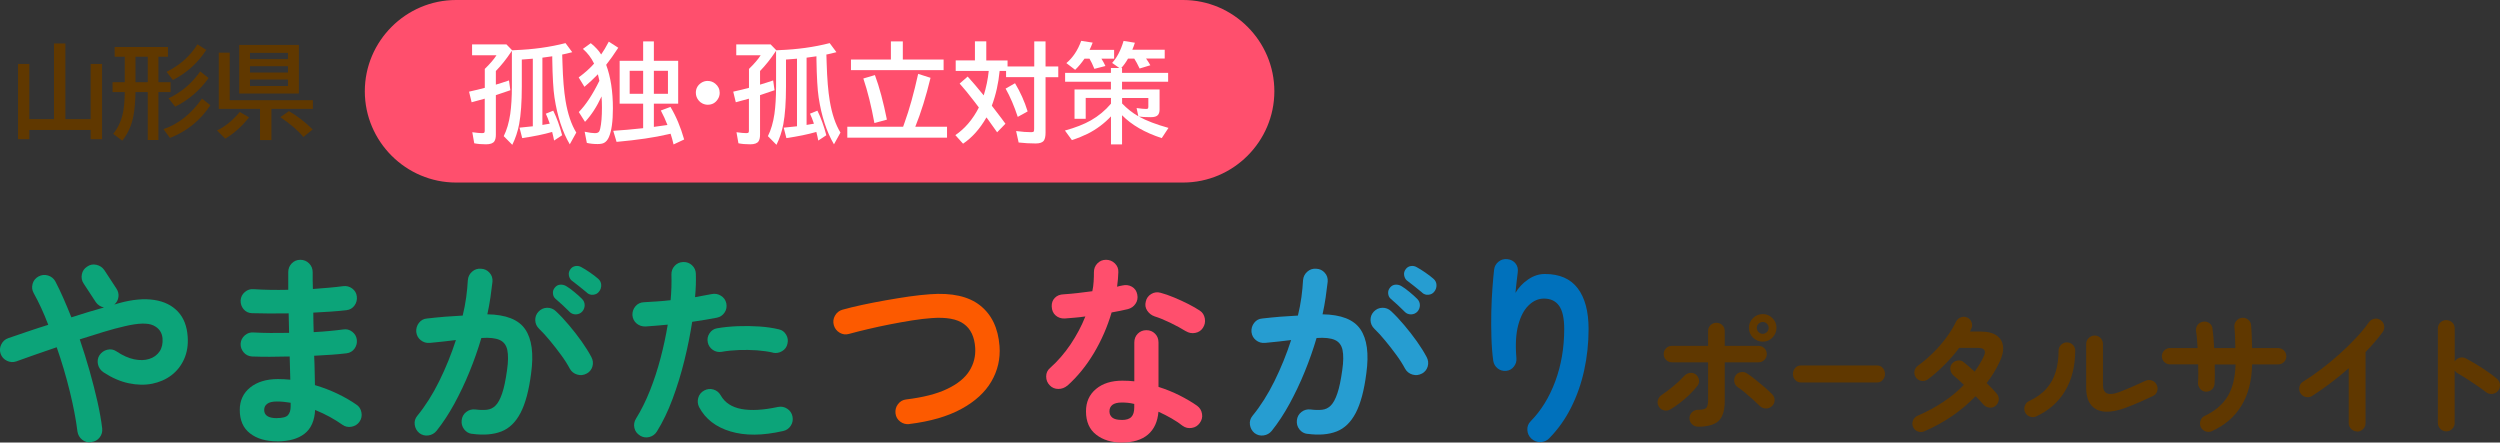 <?xml version="1.0" encoding="UTF-8"?><svg id="_レイヤー_1" xmlns="http://www.w3.org/2000/svg" width="438.24" height="77.58" viewBox="0 0 438.24 77.58"><rect x="0" y="0" width="438.24" height="77.58" fill="#333333" stroke="none"/><defs><style>.cls-1{fill:#269dd1;}.cls-2{fill:#603800;}.cls-3{fill:#0071bc;}.cls-4{fill:#ff4f6d;}.cls-5{fill:#fff;}.cls-6{fill:#0ca479;}.cls-7{fill:#fc5a00;}</style></defs><path class="cls-4" d="M223.39,16c0,8.8-7.2,16-16,16h-127.44c-8.8,0-16-7.2-16-16h0c0-8.8,7.2-16,16-16h127.44c8.8,0,16,7.2,16,16h0Z"/><path class="cls-5" d="M98.55,9.53l.05,1.56c.08,2.72.26,4.91.54,6.58.38,2.28,1,4.14,1.88,5.57l-1.14,2.06c-1.29-2.18-2.18-4.91-2.68-8.19-.21-1.35-.34-3.59-.39-6.71v-.53c-.6.09-1.17.17-1.73.24v11.79c.49-.08.87-.14,1.13-.19l.16-.03c-.24-.69-.46-1.27-.69-1.75l1.3-.53c.63,1.28,1.15,2.72,1.56,4.31l-1.41.93c-.1-.51-.21-1.02-.34-1.51-1.45.42-3.2.78-5.25,1.08l-.47-1.83c.71-.06,1.49-.14,2.33-.24v-11.85l-.5.04c-.68.06-1.16.09-1.43.11v4.74c0,2.73-.16,4.94-.47,6.61-.25,1.29-.65,2.49-1.2,3.6l-1.5-1.52c.54-1.08.92-2.38,1.14-3.88.19-1.33.29-2.96.29-4.88v-6.21l-.12.18c-.84,1.27-1.74,2.39-2.69,3.37v2.39c.75-.22,1.52-.47,2.3-.74l.24,1.72c-.68.24-1.53.53-2.54.86v6.94c0,.51-.09.89-.26,1.15-.23.35-.71.53-1.46.53-.8,0-1.49-.06-2.07-.18l-.34-1.94c.76.11,1.33.16,1.71.16.22,0,.36-.04.41-.12.04-.07.06-.18.06-.34v-5.58c-.9.26-1.67.47-2.3.63l-.45-1.86c1.08-.24,1.99-.46,2.76-.67v-3.32c.9-.87,1.59-1.67,2.05-2.39h-4.28v-1.9h6.03l1,1.03.5-.03c3.18-.12,6.13-.53,8.85-1.23l1.18,1.59c-.72.19-1.29.32-1.73.41Z"/><path class="cls-5" d="M105.45,16.9c-.84,1.82-1.81,3.31-2.9,4.46l-1.09-1.72c1.21-1.22,2.42-3.05,3.61-5.48-.07-.33-.15-.71-.26-1.14-.77.8-1.56,1.53-2.36,2.2l-1.01-1.65c1.08-.79,1.98-1.6,2.7-2.42-.48-1-1.13-1.86-1.96-2.58l1.38-1c.81.66,1.42,1.31,1.82,1.98.4-.56.84-1.3,1.34-2.25l1.66,1.07c-.73,1.13-1.44,2.13-2.12,2.99.79,2.14,1.18,4.69,1.18,7.64,0,2.27-.23,3.95-.7,5.03-.21.49-.5.83-.86,1.02-.28.14-.66.2-1.13.2-.71,0-1.33-.07-1.88-.2l-.38-1.96c.78.17,1.38.25,1.79.25.38,0,.63-.1.75-.29.07-.11.14-.29.19-.53.2-.87.3-2.09.3-3.66,0-.68-.02-1.33-.07-1.96ZM112.74,10.66v-3.4h1.88v3.4h4.26v7.51h-4.26v4.07c.86-.11,1.65-.22,2.38-.33-.32-.84-.71-1.69-1.16-2.54l1.69-.63c.98,1.63,1.78,3.53,2.4,5.71l-1.86.87c-.14-.64-.32-1.27-.52-1.88-.15.03-.3.06-.45.1-2.37.56-5.38,1-9.02,1.33l-.58-1.94c1.68-.11,3.32-.25,4.94-.43l.3-.03v-4.3h-4.12v-7.51h4.12ZM110.38,12.41v4.03h2.36v-4.03h-2.36ZM117.09,16.44v-4.03h-2.47v4.03h2.47Z"/><path class="cls-5" d="M124.08,14.19c.48,0,.92.16,1.31.48.51.42.77.96.77,1.61,0,.4-.11.78-.34,1.12-.41.64-1,.96-1.76.96-.33,0-.65-.08-.96-.24-.24-.12-.45-.29-.61-.49-.34-.4-.51-.86-.51-1.37,0-.72.3-1.29.9-1.71.36-.25.76-.37,1.21-.37Z"/><path class="cls-5" d="M144.86,9.53l.05,1.56c.08,2.72.26,4.91.54,6.58.38,2.28,1,4.14,1.88,5.57l-1.14,2.06c-1.29-2.18-2.18-4.91-2.68-8.19-.21-1.35-.34-3.59-.39-6.71v-.53c-.6.09-1.17.17-1.73.24v11.79c.49-.08.87-.14,1.13-.19l.16-.03c-.24-.69-.46-1.27-.69-1.75l1.3-.53c.63,1.28,1.15,2.72,1.56,4.31l-1.41.93c-.1-.51-.21-1.02-.34-1.51-1.45.42-3.2.78-5.25,1.08l-.47-1.83c.71-.06,1.49-.14,2.33-.24v-11.85l-.5.04c-.68.06-1.16.09-1.43.11v4.74c0,2.73-.16,4.94-.47,6.61-.25,1.29-.65,2.49-1.2,3.6l-1.5-1.52c.54-1.08.92-2.38,1.14-3.88.19-1.33.29-2.96.29-4.88v-6.21l-.12.18c-.84,1.27-1.74,2.39-2.69,3.37v2.39c.75-.22,1.52-.47,2.3-.74l.24,1.72c-.68.24-1.53.53-2.54.86v6.94c0,.51-.09.89-.26,1.15-.23.35-.71.53-1.46.53-.8,0-1.49-.06-2.07-.18l-.34-1.94c.76.11,1.33.16,1.71.16.22,0,.36-.04.41-.12.04-.07.06-.18.06-.34v-5.58c-.9.26-1.67.47-2.3.63l-.45-1.86c1.08-.24,1.99-.46,2.76-.67v-3.32c.9-.87,1.59-1.67,2.05-2.39h-4.28v-1.9h6.03l1,1.03.5-.03c3.18-.12,6.13-.53,8.85-1.23l1.18,1.59c-.72.19-1.29.32-1.73.41Z"/><path class="cls-5" d="M158.32,22.2l.25-.71c.83-2.28,1.62-5.12,2.38-8.54l2.17.69c-.79,3.27-1.68,6.12-2.67,8.57h5.56v1.92h-17.48v-1.92h9.79ZM158.26,10.43h7.15v1.86h-16.24v-1.86h7v-3.17h2.09v3.17ZM153.28,21.57c-.54-2.96-1.18-5.56-1.94-7.81l2.03-.6c.79,2.12,1.48,4.73,2.1,7.81l-2.19.6Z"/><path class="cls-5" d="M172.9,10.6h3.72v1.05h4.68v-4.39h1.98v4.39h2.23v1.88h-2.23v9.72c0,.62-.09,1.08-.28,1.37-.23.35-.71.53-1.44.53-1.01,0-2.01-.06-3-.17l-.44-2.01c1.03.14,1.92.2,2.65.2.25,0,.4-.05.45-.14.04-.08.06-.23.06-.46v-9.05h-4.92v-1.09h-1.13c-.2,2.17-.66,4.2-1.37,6.1.36.48.64.83.82,1.07.59.77,1.12,1.46,1.57,2.09l-1.46,1.5c-.55-.8-1.09-1.55-1.6-2.25l-.27-.36c-1.13,1.98-2.49,3.52-4.1,4.61l-1.35-1.5c1.69-1.16,3.07-2.78,4.12-4.85l-.83-1.09c-.93-1.22-1.78-2.25-2.54-3.1l1.41-1.23c.8.87,1.73,1.97,2.81,3.3.43-1.38.73-2.8.88-4.28h-5.79v-1.85h3.37v-3.34h1.99v3.34ZM178.41,20.5c-.61-1.87-1.32-3.53-2.13-4.97l1.65-.94c.93,1.55,1.67,3.19,2.21,4.94l-1.73.96Z"/><path class="cls-5" d="M199.65,20.44c1.33.73,3.06,1.39,5.18,1.98l-1.18,1.79c-2.95-.96-5.27-2.29-6.96-4.01v5.11h-1.94v-4.91c-1.18,1.25-2.53,2.26-4.07,3.04-.77.38-1.69.76-2.78,1.12l-1.22-1.68c1.82-.5,3.33-1.09,4.53-1.77,1.35-.77,2.54-1.75,3.54-2.94v-1h-4.43v3.66h-1.96v-5.15h6.38v-1.35h-8.03v-1.56h8.03v-.85h1.48l-1.27-.89c.85-.93,1.52-2.21,2.01-3.86l1.98.32c-.14.44-.29.85-.45,1.23h5.68v1.54h-3.27c.29.4.54.79.75,1.18l-1.88.57c-.35-.74-.66-1.32-.94-1.74h-1.09c-.4.7-.8,1.25-1.19,1.65h.14v.85h8.08v1.56h-8.08v1.35h6.58v3.52c0,.43-.1.75-.3.97-.22.25-.63.37-1.24.37-.95,0-1.65-.04-2.08-.11ZM193.07,10.28c.25.39.49.82.71,1.29l-1.94.5c-.3-.74-.58-1.33-.86-1.79h-.87c-.52.76-1.07,1.41-1.64,1.96l-1.54-1.18c1.14-.95,2-2.25,2.6-3.9l2.01.31c-.15.41-.33.83-.54,1.27h4.3v1.54h-2.24ZM199.55,20.39l-.31-1.45c.76.11,1.33.16,1.7.16.18,0,.28-.05.32-.14.02-.06.04-.15.04-.28v-1.5h-4.6v.96c.87.9,1.82,1.65,2.86,2.25Z"/><path class="cls-2" d="M11.46,20.88h4.43v-9.67h2v13.19h-2v-1.62H5.14v1.62h-1.98v-13.19h1.98v9.67h4.32V7.62h2v13.25Z"/><path class="cls-2" d="M27.77,9.95v4.46h2.13v1.73h-2.13v8.4h-1.87v-8.4h-2.15c-.03,1.77-.16,3.21-.39,4.33-.32,1.59-.96,2.99-1.93,4.19l-1.59-1.2c.9-1.09,1.49-2.41,1.77-3.97.15-.87.24-1.94.26-3.21v-.14s-2.14,0-2.14,0v-1.73h2.14v-4.46h-1.77v-1.71h9.34v1.71h-1.68ZM25.9,9.95h-2.15v4.46h2.15v-4.46ZM28.66,22.64c2.63-.9,4.88-2.69,6.75-5.36l1.46,1.17c-1.75,2.66-4.11,4.57-7.08,5.73l-1.13-1.54ZM29.19,12.6c2.36-1.18,4.16-2.79,5.42-4.83l1.55.98c-1.47,2.27-3.42,4.03-5.85,5.28l-1.12-1.44ZM29.54,17.24c2.24-1.06,4.1-2.63,5.56-4.72l1.46,1.16c-1.55,2.18-3.5,3.85-5.85,5.02l-1.17-1.46Z"/><path class="cls-2" d="M38.03,22.87c1.39-.64,2.73-1.73,4-3.24l1.62.94c-1.25,1.59-2.65,2.84-4.17,3.74l-1.44-1.44ZM40.28,17.56h14.57v1.53h-7.27v5.46h-2v-5.46h-7.23v-9.86h1.92v8.33ZM52.39,7.88v8.52h-10.46V7.88h10.46ZM43.82,9.27v1.1h6.66v-1.1h-6.66ZM43.82,11.61v1.1h6.66v-1.1h-6.66ZM43.82,13.94v1.13h6.66v-1.13h-6.66ZM53.18,24.01c-.9-1.1-2.24-2.26-4.04-3.47l1.51-1.06c1.41.81,2.8,1.88,4.16,3.21l-1.63,1.33Z"/><path class="cls-2" d="M292.79,71.77c-.35.21-.72.26-1.12.16s-.69-.33-.9-.68c-.21-.37-.26-.74-.14-1.13.11-.38.34-.68.67-.89.66-.45,1.34-.96,2.04-1.54.7-.58,1.32-1.16,1.85-1.75.27-.3.6-.49.98-.56.38-.07.74,0,1.06.23.32.24.52.56.59.96.07.4-.02.76-.28,1.08-.4.51-.87,1.03-1.4,1.55-.54.52-1.1,1-1.68,1.44-.58.44-1.14.82-1.67,1.14ZM297.64,74.79c-.4,0-.75-.14-1.04-.43-.3-.29-.44-.63-.44-1.03s.15-.77.44-1.06c.3-.29.64-.43,1.04-.43.74,0,1.22-.11,1.44-.32s.34-.67.34-1.36v-6.65h-6.34c-.4,0-.74-.14-1.02-.42s-.42-.62-.42-1.02.14-.74.42-1.02c.28-.28.62-.42,1.02-.42h6.34v-2.59c0-.42.14-.76.43-1.04.29-.28.63-.42,1.03-.42s.76.14,1.04.42c.28.28.42.63.42,1.04v2.59h5.93c.4,0,.74.14,1.02.42.28.28.42.62.42,1.02s-.14.74-.42,1.02c-.28.28-.62.42-1.02.42h-5.93v6.82c0,1.63-.36,2.78-1.08,3.46-.72.67-1.93,1.01-3.62,1.01ZM310.55,71.24c-.3.27-.66.39-1.07.36-.41-.03-.76-.19-1.04-.48-.32-.32-.71-.68-1.16-1.09-.46-.41-.92-.81-1.39-1.2-.47-.39-.9-.72-1.28-.97-.32-.22-.52-.53-.59-.92-.07-.39,0-.76.2-1.09.22-.34.54-.54.94-.61.4-.07.77,0,1.1.23.42.27.9.62,1.44,1.06s1.08.88,1.61,1.33c.53.46.98.88,1.37,1.28.29.29.42.64.4,1.07s-.2.77-.52,1.04ZM309.01,59.89c-.67,0-1.24-.24-1.72-.71-.47-.47-.71-1.04-.71-1.72s.24-1.22.71-1.69,1.04-.71,1.72-.71,1.22.24,1.69.71c.47.47.71,1.04.71,1.69s-.24,1.24-.71,1.72-1.04.71-1.69.71ZM309.01,58.52c.27,0,.51-.1.72-.31.21-.21.31-.46.31-.74s-.1-.53-.31-.73c-.21-.2-.45-.3-.72-.3-.29,0-.54.1-.74.3-.21.2-.31.44-.31.73s.1.54.31.74c.21.21.46.31.74.31Z"/><path class="cls-2" d="M315.63,67.04c-.36,0-.67-.15-.94-.44-.27-.3-.4-.64-.4-1.04s.13-.77.4-1.06.58-.43.94-.43h13.46c.37,0,.69.14.95.43s.39.64.39,1.06-.13.75-.39,1.04c-.26.3-.58.44-.95.44h-13.46Z"/><path class="cls-2" d="M337.32,75.61c-.38.16-.76.17-1.14.02-.38-.14-.65-.41-.83-.79-.16-.37-.16-.74-.01-1.13.15-.38.41-.66.78-.82,3.3-1.42,6.01-3.23,8.14-5.42-.35-.35-.69-.67-1.01-.96-.32-.29-.59-.52-.82-.7-.3-.27-.48-.61-.54-1.01-.06-.4.04-.75.3-1.06.27-.32.61-.5,1.02-.55s.76.06,1.07.34c.27.21.56.45.88.73.31.28.64.58,1,.9.29-.42.56-.84.82-1.27.26-.43.5-.87.72-1.32.26-.53.31-.92.16-1.19s-.54-.4-1.16-.4h-3.26c-.8,1.07-1.7,2.1-2.69,3.08-.99.98-1.94,1.8-2.83,2.46-.34.24-.71.32-1.12.25-.41-.07-.72-.28-.95-.61-.24-.34-.32-.7-.25-1.1.07-.4.28-.72.61-.96.93-.67,1.82-1.43,2.68-2.28.86-.85,1.63-1.74,2.32-2.68.69-.94,1.24-1.84,1.66-2.72.18-.37.45-.63.83-.78.38-.15.75-.15,1.12.01.37.16.63.44.78.83.15.39.14.77-.04,1.14-.03.08-.07.16-.11.25-.04.09-.08.17-.13.25h1.85c1.23,0,2.18.23,2.84.7.66.46,1.04,1.11,1.12,1.93.08.82-.14,1.76-.67,2.82-.59,1.25-1.33,2.44-2.21,3.58.37.35.7.69,1.01,1.01.3.32.56.61.77.86.27.32.38.69.34,1.1-.05.42-.24.76-.58,1.03-.32.26-.68.36-1.09.3-.41-.06-.75-.24-1.02-.54-.16-.19-.36-.42-.6-.67-.24-.26-.5-.52-.77-.79-2.5,2.59-5.48,4.64-8.95,6.14Z"/><path class="cls-2" d="M356.95,72.99c-.37.16-.74.17-1.13.04-.38-.14-.66-.39-.84-.76-.16-.37-.17-.75-.04-1.14.14-.39.39-.67.76-.83,1.3-.61,2.32-1.35,3.07-2.22.75-.87,1.29-1.86,1.61-2.98.32-1.11.48-2.31.48-3.59,0-.42.14-.77.43-1.06.29-.29.63-.43,1.03-.43s.76.14,1.04.43c.28.29.42.64.42,1.06-.02,2.75-.62,5.1-1.8,7.06-1.18,1.95-2.86,3.42-5.04,4.42ZM372.67,71.46c-1.39.53-2.61.76-3.65.7-1.04-.06-1.85-.44-2.44-1.14-.58-.7-.88-1.72-.88-3.08v-7.63c0-.42.15-.77.44-1.06.3-.29.64-.43,1.04-.43s.76.14,1.04.43.42.64.42,1.06v7.18c0,1.52.92,1.94,2.76,1.27.72-.27,1.51-.59,2.36-.96.86-.37,1.62-.71,2.29-1.03.37-.18.74-.2,1.13-.08.38.12.67.36.86.73.19.35.23.73.11,1.13-.12.4-.36.69-.73.86-.74.35-1.53.72-2.38,1.09s-1.65.7-2.4.97Z"/><path class="cls-2" d="M387.75,75.58c-.37.16-.74.17-1.13.04-.38-.14-.66-.39-.84-.76-.16-.37-.17-.75-.04-1.14.14-.39.39-.67.76-.83,1.81-.85,3.14-1.99,4.01-3.43.86-1.44,1.32-3.3,1.37-5.57h-3.65c.02.64.02,1.25.02,1.82s-.02,1.1-.05,1.56c-.02.42-.18.76-.48,1.02-.3.26-.66.39-1.08.37-.4-.03-.73-.2-.98-.52-.26-.31-.38-.67-.36-1.07.03-.43.05-.92.05-1.48s0-1.12-.02-1.72h-4.92c-.4,0-.74-.14-1.02-.41-.28-.27-.42-.61-.42-1.01s.14-.74.42-1.02c.28-.28.62-.42,1.02-.42h4.82c-.03-.56-.07-1.09-.11-1.6-.04-.5-.09-.95-.16-1.33-.06-.4.02-.76.25-1.09.23-.33.55-.52.95-.59.42-.08.79,0,1.12.24.33.24.52.56.56.96.06.45.12.96.17,1.55.05.58.09,1.2.12,1.86h3.72c-.02-.69-.04-1.36-.06-2-.02-.65-.06-1.21-.11-1.69-.03-.42.08-.78.35-1.09s.6-.48,1-.52c.42-.03.78.08,1.09.35.31.26.48.6.49,1.02.05.5.08,1.09.11,1.79.02.7.04,1.41.06,2.15h4.56c.4,0,.74.14,1.02.42.28.28.42.62.42,1.02s-.14.74-.42,1.01c-.28.27-.62.41-1.02.41h-4.56c-.05,2.85-.66,5.25-1.85,7.21s-2.91,3.45-5.18,4.48Z"/><path class="cls-2" d="M413.18,75.63c-.4,0-.74-.15-1.03-.44s-.43-.64-.43-1.04v-9.6c-1.02.9-2.08,1.76-3.17,2.59s-2.18,1.59-3.26,2.28c-.35.21-.72.26-1.12.17-.39-.1-.7-.32-.92-.67-.21-.35-.26-.73-.17-1.13.1-.4.32-.7.67-.91,1.01-.62,2.06-1.35,3.16-2.18,1.1-.83,2.17-1.72,3.22-2.66,1.05-.94,2.02-1.89,2.9-2.84.89-.95,1.63-1.85,2.22-2.7.24-.34.56-.54.96-.62.4-.08.77,0,1.1.24.34.22.54.54.62.95.08.41,0,.78-.24,1.12-.83,1.12-1.84,2.3-3.02,3.53v12.46c0,.4-.14.75-.43,1.04s-.64.44-1.06.44Z"/><path class="cls-2" d="M428.81,75.61c-.4,0-.74-.14-1.03-.43s-.43-.63-.43-1.03v-16.58c0-.42.14-.76.43-1.04.29-.28.63-.42,1.03-.42s.77.14,1.06.42c.29.28.43.63.43,1.04v5.78c.21-.32.5-.53.86-.64.37-.1.73-.07,1.08.11.94.5,1.91,1.06,2.89,1.7.98.64,1.84,1.26,2.56,1.87.32.26.5.6.54,1.02.04.42-.08.8-.35,1.12-.26.3-.59.48-1.01.52-.42.04-.78-.07-1.1-.32-.45-.35-.96-.73-1.55-1.13-.58-.4-1.17-.79-1.75-1.16s-1.12-.7-1.6-.97c-.26-.14-.45-.32-.58-.53v9.22c0,.4-.14.74-.43,1.03-.29.29-.64.43-1.06.43Z"/><path class="cls-6" d="M16,77.5c-.58.1-1.1-.04-1.57-.4-.47-.36-.75-.84-.85-1.44-.26-2.11-.71-4.47-1.35-7.07-.64-2.6-1.4-5.18-2.29-7.72-1.32.46-2.59.89-3.8,1.31-1.21.42-2.31.81-3.29,1.17-.55.19-1.1.16-1.64-.11-.54-.26-.91-.67-1.1-1.22-.19-.55-.16-1.1.11-1.64.26-.54.67-.91,1.22-1.1.98-.34,2.08-.71,3.28-1.12,1.2-.41,2.45-.82,3.74-1.22-.38-1.01-.79-1.98-1.22-2.92s-.88-1.81-1.33-2.63c-.29-.5-.35-1.04-.2-1.62.16-.58.5-1.01,1.03-1.3.53-.29,1.08-.35,1.66-.18.58.17,1.01.52,1.3,1.04.48.91.95,1.9,1.42,2.97.47,1.07.93,2.18,1.39,3.33.98-.31,1.96-.62,2.93-.92.97-.3,1.9-.57,2.79-.81-.6-.12-1.08-.43-1.44-.94l-2.12-3.24c-.34-.5-.44-1.05-.32-1.64.12-.59.43-1.04.94-1.35.48-.34,1.01-.44,1.6-.31.59.13,1.05.44,1.39.92l2.12,3.24c.31.46.43.95.36,1.48-.07.53-.31.97-.72,1.33l.83-.25c2.35-.65,4.4-.83,6.16-.56s3.14.96,4.16,2.05c1.02,1.09,1.59,2.56,1.71,4.41.1,1.46-.11,2.77-.63,3.92-.52,1.15-1.26,2.09-2.23,2.83-.97.73-2.1,1.22-3.38,1.48-1.28.25-2.66.22-4.12-.09-1.46-.31-2.93-.95-4.39-1.91-.5-.34-.83-.79-.97-1.37s-.06-1.12.25-1.62c.34-.5.79-.83,1.37-.97.58-.14,1.12-.05,1.62.29,1.08.72,2.11,1.18,3.1,1.39.98.2,1.87.18,2.65-.07.78-.25,1.38-.69,1.8-1.31.42-.62.59-1.39.52-2.3-.1-1.06-.64-1.81-1.62-2.27-.98-.46-2.64-.41-4.97.14-1.15.26-2.41.6-3.76,1.01-1.36.41-2.74.84-4.16,1.3.62,1.82,1.2,3.67,1.73,5.54.53,1.87.98,3.66,1.37,5.36.38,1.7.66,3.26.83,4.68.07.6-.07,1.13-.43,1.6-.36.47-.84.74-1.44.81Z"/><path class="cls-6" d="M48.58,77.36c-1.97,0-3.55-.46-4.75-1.39-1.2-.92-1.8-2.3-1.8-4.12,0-1.63.61-2.94,1.82-3.92,1.21-.98,2.84-1.48,4.88-1.48.72,0,1.44.04,2.16.11l-.11-4.07c-2.5.07-4.7.07-6.62,0-.6-.05-1.09-.29-1.46-.74-.37-.44-.55-.95-.52-1.53.05-.58.29-1.06.74-1.44.44-.38.95-.55,1.53-.5.91.05,1.9.08,2.97.09,1.07.01,2.15,0,3.26-.02-.02-.58-.04-1.15-.04-1.73s-.01-1.14-.04-1.69c-1.18.02-2.32.03-3.42.02-1.1-.01-2.11-.03-3.02-.05-.6-.02-1.09-.26-1.46-.7-.37-.44-.55-.97-.52-1.57.05-.58.29-1.06.74-1.44.44-.38.95-.55,1.53-.5,1.78.12,3.8.16,6.08.11v-3.1c0-.6.2-1.11.61-1.53.41-.42.91-.63,1.51-.63s1.11.21,1.53.63c.42.42.63.93.63,1.53v1.39c0,.49.01,1.01.04,1.57.98-.07,1.93-.15,2.84-.23.91-.08,1.74-.17,2.48-.27.58-.07,1.1.07,1.57.41.47.35.74.81.81,1.39.07.6-.07,1.13-.41,1.6-.35.47-.81.74-1.39.81-.84.1-1.76.18-2.75.25-1,.07-2.02.13-3.08.18,0,.55,0,1.12.02,1.69.01.58.03,1.15.05,1.73.96-.05,1.88-.11,2.75-.2.88-.08,1.69-.17,2.43-.27.58-.1,1.1.04,1.57.4.47.36.74.83.81,1.4.07.58-.07,1.1-.41,1.57-.35.47-.81.74-1.39.81-.82.1-1.7.18-2.66.25-.96.07-1.97.13-3.02.18.05.96.08,1.87.09,2.74.01.86.03,1.67.05,2.41,1.39.41,2.71.91,3.96,1.51,1.25.6,2.35,1.24,3.31,1.91.48.31.77.77.88,1.37.11.6,0,1.14-.34,1.62-.34.48-.8.77-1.39.88-.59.11-1.12,0-1.6-.34-.67-.48-1.42-.94-2.23-1.39-.82-.44-1.67-.85-2.56-1.21-.1,1.9-.72,3.29-1.87,4.18-1.15.89-2.75,1.33-4.79,1.33ZM48.54,73.29c.98,0,1.63-.17,1.94-.52.31-.35.47-.85.47-1.49v-.68c-.82-.14-1.62-.22-2.41-.22s-1.33.13-1.69.4c-.36.26-.54.62-.54,1.08,0,.96.74,1.44,2.23,1.44Z"/><path class="cls-6" d="M82.76,76.06c-.58-.07-1.04-.34-1.4-.81-.36-.47-.5-1-.43-1.6.07-.6.34-1.08.81-1.44.47-.36,1-.5,1.6-.43.74.1,1.41.11,2,.05.59-.06,1.1-.31,1.53-.74s.82-1.14,1.15-2.12c.34-.98.62-2.34.86-4.07.22-1.51.23-2.69.05-3.55-.18-.85-.63-1.44-1.35-1.76-.72-.32-1.79-.44-3.2-.34-.58,1.97-1.27,3.94-2.07,5.9-.8,1.97-1.69,3.83-2.65,5.6-.96,1.76-2,3.35-3.13,4.77-.38.46-.86.73-1.44.81-.58.08-1.1-.05-1.58-.41-.46-.38-.73-.87-.81-1.46-.08-.59.07-1.11.45-1.57,1.42-1.73,2.7-3.76,3.85-6.08,1.15-2.33,2.12-4.73,2.92-7.2-.74.1-1.51.19-2.29.27-.78.08-1.54.16-2.29.23-.6.05-1.13-.11-1.58-.47-.46-.36-.72-.84-.79-1.44-.05-.6.11-1.13.47-1.6.36-.47.84-.73,1.44-.77,1.03-.12,2.08-.22,3.13-.31,1.06-.08,2.09-.15,3.1-.2.26-1.08.47-2.14.61-3.19s.24-2.05.29-3.01c.05-.6.29-1.1.74-1.49.44-.4.97-.57,1.57-.52.6.02,1.1.26,1.49.7.4.44.57.97.52,1.57-.1.89-.22,1.81-.36,2.77-.14.96-.32,1.94-.54,2.95,3.26.05,5.48.92,6.64,2.63,1.16,1.7,1.51,4.28,1.03,7.74-.38,2.98-1,5.28-1.85,6.91-.85,1.63-1.97,2.72-3.37,3.26-1.39.54-3.1.68-5.11.41ZM102.84,65.48c-.53.29-1.08.35-1.66.18-.58-.17-1.01-.52-1.3-1.04-.41-.77-.92-1.58-1.55-2.43-.62-.85-1.27-1.68-1.93-2.48-.66-.8-1.29-1.49-1.89-2.07-.43-.41-.66-.91-.68-1.49-.02-.59.17-1.1.58-1.53.41-.43.91-.65,1.49-.67.59-.01,1.1.19,1.53.59.77.72,1.54,1.54,2.32,2.47.78.92,1.51,1.87,2.2,2.83.68.96,1.25,1.87,1.71,2.74.29.53.35,1.07.2,1.64-.16.56-.5.99-1.03,1.28ZM99.82,54.64c-.31-.31-.7-.69-1.17-1.13-.47-.44-.91-.83-1.31-1.17-.24-.22-.38-.52-.41-.9-.04-.38.08-.73.34-1.04.26-.31.58-.48.95-.5.37-.02.71.06,1.03.25.41.24.88.58,1.42,1.03.54.44.99.85,1.35,1.21.31.31.47.68.47,1.1s-.14.8-.43,1.13c-.29.31-.65.47-1.1.49-.44.01-.82-.14-1.13-.45ZM102.84,51.26c-.34-.29-.76-.64-1.28-1.04-.52-.41-.98-.77-1.39-1.08-.24-.22-.39-.52-.45-.9-.06-.38.03-.73.27-1.04.22-.31.51-.5.88-.56.37-.06.73,0,1.06.2.41.22.9.52,1.48.92.58.4,1.06.76,1.44,1.1.34.29.52.65.54,1.08.02.43-.1.82-.36,1.15-.24.34-.58.53-1.03.58-.44.05-.83-.08-1.17-.4Z"/><path class="cls-6" d="M112.2,76.35c-.53-.31-.86-.76-.99-1.33-.13-.58-.04-1.12.27-1.62.94-1.51,1.76-3.18,2.48-5,.72-1.82,1.34-3.72,1.85-5.69.52-1.97.93-3.9,1.24-5.8-.7.07-1.37.13-2.03.18-.66.05-1.28.1-1.85.14-.6.02-1.12-.15-1.57-.52-.44-.37-.69-.86-.74-1.46-.02-.6.16-1.12.54-1.57.38-.44.88-.68,1.48-.7.7-.05,1.45-.1,2.25-.14.8-.05,1.61-.12,2.43-.22.07-.82.12-1.6.14-2.34.02-.74.02-1.45,0-2.12-.02-.6.16-1.12.56-1.55s.89-.66,1.49-.68c.6-.02,1.12.16,1.55.56.43.4.66.89.68,1.49.02.6.02,1.24,0,1.93s-.07,1.41-.14,2.18c1.08-.19,2.05-.37,2.92-.54.58-.12,1.12-.02,1.62.29s.82.76.94,1.33c.12.6.02,1.14-.31,1.62-.32.48-.77.78-1.35.9-.6.12-1.27.24-2,.36-.73.12-1.51.24-2.32.36-.34,2.18-.79,4.45-1.37,6.79-.58,2.34-1.27,4.58-2.07,6.73-.8,2.15-1.72,4.05-2.75,5.71-.31.5-.76.83-1.33.97s-1.12.06-1.62-.25ZM137.25,75.56c-3.58.82-6.64.84-9.2.07-2.56-.77-4.39-2.18-5.49-4.25-.26-.53-.32-1.07-.16-1.64.16-.56.5-.99,1.03-1.28s1.07-.35,1.64-.18c.56.17.99.52,1.28,1.04.72,1.27,1.93,2.06,3.64,2.38,1.7.31,3.83.19,6.37-.36.6-.12,1.15-.02,1.64.31.49.32.8.77.92,1.35.12.6.02,1.15-.31,1.64-.32.49-.77.8-1.35.92ZM135.49,61.81c-.82-.19-1.75-.32-2.79-.4-1.04-.07-2.1-.09-3.17-.05-1.07.04-2.07.14-3.01.31-.58.1-1.1-.02-1.57-.34-.47-.32-.76-.76-.88-1.31-.12-.58-.02-1.11.31-1.6.32-.49.77-.79,1.35-.88,1.13-.19,2.32-.31,3.58-.36,1.26-.05,2.51-.03,3.76.05,1.25.08,2.39.25,3.42.49.58.12,1.01.43,1.31.94.3.5.38,1.04.23,1.62-.12.55-.43.98-.94,1.28-.5.3-1.04.39-1.62.27Z"/><path class="cls-7" d="M159.43,74.34c-.6.07-1.14-.07-1.62-.43-.48-.36-.76-.84-.83-1.44-.07-.6.07-1.14.43-1.62.36-.48.84-.76,1.44-.83,2.98-.36,5.37-.97,7.18-1.84,1.81-.86,3.11-1.91,3.89-3.15.78-1.24,1.12-2.59,1.03-4.05-.12-1.92-.78-3.32-1.98-4.19-1.2-.88-3.08-1.22-5.65-1.03-1.03.07-2.18.21-3.46.41-1.27.2-2.57.44-3.91.7-1.33.26-2.61.54-3.83.83s-2.32.56-3.28.83c-.58.17-1.12.1-1.64-.2-.52-.3-.86-.74-1.03-1.31-.17-.6-.1-1.16.2-1.69.3-.53.74-.88,1.31-1.04,1.03-.29,2.2-.57,3.49-.85,1.3-.28,2.65-.54,4.05-.79,1.4-.25,2.78-.47,4.12-.67,1.34-.19,2.57-.32,3.67-.4,3.86-.29,6.8.37,8.82,1.98,2.02,1.61,3.14,3.97,3.38,7.09.17,2.23-.31,4.3-1.42,6.21s-2.87,3.52-5.26,4.82c-2.39,1.31-5.43,2.19-9.13,2.65Z"/><path class="cls-4" d="M187.1,67.6c-.46.38-.98.58-1.57.58s-1.09-.2-1.49-.61c-.43-.43-.65-.95-.65-1.57s.23-1.11.68-1.49c1.37-1.22,2.57-2.62,3.62-4.18,1.04-1.56,1.9-3.18,2.57-4.86-.65.1-1.28.17-1.89.22-.61.05-1.19.1-1.75.14-.62.02-1.15-.16-1.58-.54-.43-.38-.66-.91-.68-1.58-.02-.6.16-1.1.54-1.49.38-.4.91-.61,1.58-.63.77-.05,1.58-.12,2.43-.22.85-.1,1.71-.2,2.57-.32.12-.55.2-1.12.23-1.69.04-.58.05-1.13.05-1.66,0-.6.2-1.11.61-1.53.41-.42.91-.63,1.51-.63s1.12.21,1.55.63c.43.42.64.93.61,1.53-.02.82-.1,1.67-.22,2.56.17-.05.33-.09.49-.13.16-.04.31-.07.45-.09.6-.14,1.15-.07,1.66.22.5.29.82.74.94,1.37.12.6.02,1.14-.31,1.62-.32.48-.77.79-1.35.94-.38.1-.82.19-1.31.29-.49.1-1,.19-1.53.29-.74,2.52-1.78,4.9-3.11,7.13s-2.89,4.14-4.66,5.72ZM196.67,77.58c-1.82,0-3.33-.46-4.52-1.39-1.19-.92-1.78-2.29-1.78-4.09,0-1.63.58-2.93,1.75-3.91s2.71-1.46,4.63-1.46c.72,0,1.42.04,2.09.11v-6.8c0-.62.2-1.14.61-1.55.41-.41.91-.61,1.51-.61s1.1.2,1.51.61c.41.41.61.92.61,1.55v7.78c1.3.41,2.53.91,3.69,1.49,1.16.59,2.19,1.19,3.08,1.82.48.36.77.83.86,1.42.1.59-.04,1.12-.4,1.6-.34.48-.8.77-1.39.86-.59.1-1.12-.02-1.6-.36-.58-.46-1.23-.89-1.96-1.31-.73-.42-1.49-.81-2.29-1.17-.14,1.75-.76,3.09-1.84,4.01-1.08.92-2.6,1.39-4.57,1.39ZM196.64,73.62c.79,0,1.36-.18,1.69-.54.34-.36.5-.91.5-1.66v-.61c-.38-.1-.76-.16-1.13-.2-.37-.04-.73-.05-1.06-.05-.74,0-1.29.14-1.64.41-.35.28-.52.65-.52,1.13s.17.82.5,1.1c.34.28.89.41,1.66.41ZM207.87,58.06c-.77-.48-1.67-.97-2.72-1.48-1.04-.5-1.96-.88-2.75-1.12-.55-.19-.98-.53-1.3-1.01s-.4-1.01-.25-1.58c.12-.58.44-1.02.95-1.33s1.06-.38,1.64-.22c.72.19,1.51.47,2.38.83.86.36,1.7.74,2.5,1.15.8.41,1.47.79,2,1.15.48.31.77.77.88,1.37.11.6,0,1.15-.34,1.66-.31.48-.76.77-1.35.88-.59.11-1.13,0-1.64-.31Z"/><path class="cls-1" d="M229.17,76.06c-.58-.07-1.04-.34-1.4-.81-.36-.47-.5-1-.43-1.6.07-.6.34-1.08.81-1.44.47-.36,1-.5,1.6-.43.74.1,1.41.11,2,.05.59-.06,1.1-.31,1.53-.74s.82-1.14,1.15-2.12c.34-.98.62-2.34.86-4.07.22-1.51.23-2.69.05-3.55-.18-.85-.63-1.44-1.35-1.76-.72-.32-1.79-.44-3.2-.34-.58,1.97-1.27,3.94-2.07,5.9-.8,1.97-1.69,3.83-2.65,5.6-.96,1.76-2,3.35-3.13,4.77-.38.46-.86.73-1.44.81-.58.08-1.1-.05-1.58-.41-.46-.38-.73-.87-.81-1.46-.08-.59.07-1.11.45-1.57,1.42-1.73,2.7-3.76,3.85-6.08,1.15-2.33,2.12-4.73,2.92-7.2-.74.1-1.51.19-2.29.27-.78.08-1.54.16-2.29.23-.6.05-1.13-.11-1.58-.47-.46-.36-.72-.84-.79-1.44-.05-.6.11-1.13.47-1.6.36-.47.84-.73,1.44-.77,1.03-.12,2.08-.22,3.13-.31,1.06-.08,2.09-.15,3.1-.2.26-1.08.47-2.14.61-3.19s.24-2.05.29-3.01c.05-.6.29-1.1.74-1.49.44-.4.97-.57,1.57-.52.6.02,1.1.26,1.49.7.4.44.57.97.52,1.57-.1.89-.22,1.81-.36,2.77-.14.96-.32,1.94-.54,2.95,3.26.05,5.48.92,6.64,2.63,1.16,1.7,1.51,4.28,1.03,7.74-.38,2.98-1,5.28-1.85,6.91-.85,1.63-1.97,2.72-3.37,3.26-1.39.54-3.1.68-5.11.41ZM249.26,65.48c-.53.29-1.08.35-1.66.18-.58-.17-1.01-.52-1.3-1.04-.41-.77-.92-1.58-1.55-2.43-.62-.85-1.27-1.68-1.93-2.48-.66-.8-1.29-1.49-1.89-2.07-.43-.41-.66-.91-.68-1.49-.02-.59.17-1.1.58-1.53.41-.43.91-.65,1.49-.67.59-.01,1.1.19,1.53.59.77.72,1.54,1.54,2.32,2.47.78.92,1.51,1.87,2.2,2.83.68.96,1.25,1.87,1.71,2.74.29.53.35,1.07.2,1.64-.16.56-.5.99-1.03,1.28ZM246.23,54.64c-.31-.31-.7-.69-1.17-1.13-.47-.44-.91-.83-1.31-1.17-.24-.22-.38-.52-.41-.9-.04-.38.08-.73.34-1.04.26-.31.58-.48.95-.5.37-.02.71.06,1.03.25.41.24.88.58,1.42,1.03.54.44.99.85,1.35,1.21.31.31.47.68.47,1.1s-.14.8-.43,1.13c-.29.31-.65.47-1.1.49-.44.01-.82-.14-1.13-.45ZM249.26,51.26c-.34-.29-.76-.64-1.28-1.04-.52-.41-.98-.77-1.39-1.08-.24-.22-.39-.52-.45-.9-.06-.38.03-.73.27-1.04.22-.31.51-.5.88-.56.37-.06.73,0,1.06.2.41.22.9.52,1.48.92.58.4,1.06.76,1.44,1.1.34.29.52.65.54,1.08.02.43-.1.82-.36,1.15-.24.34-.58.53-1.03.58-.44.05-.83-.08-1.17-.4Z"/><path class="cls-3" d="M268.44,76.89c-.43-.41-.67-.91-.7-1.51-.04-.6.16-1.12.59-1.55,1.82-1.85,3.26-4.18,4.3-6.98s1.57-5.87,1.57-9.18c0-1.87-.3-3.23-.9-4.07-.6-.84-1.49-1.26-2.66-1.26-.96,0-1.85.39-2.66,1.17-.82.78-1.43,1.94-1.84,3.47-.41,1.54-.52,3.47-.32,5.8.05.55-.1,1.05-.45,1.49-.35.44-.8.69-1.35.74-.58.05-1.07-.1-1.49-.43-.42-.34-.68-.78-.77-1.33-.17-1.25-.28-2.62-.32-4.12-.05-1.5-.05-3-.02-4.5.04-1.5.1-2.89.2-4.18.1-1.28.19-2.35.29-3.19.07-.58.34-1.04.79-1.4.46-.36.97-.5,1.55-.43.6.07,1.07.32,1.42.76.35.43.47.96.38,1.58-.05.43-.11.98-.2,1.66-.08.67-.15,1.31-.2,1.91.55-.94,1.3-1.72,2.23-2.36.94-.64,1.91-.95,2.92-.95,2.57,0,4.49.83,5.76,2.5,1.27,1.67,1.91,4.05,1.91,7.15,0,2.47-.26,4.88-.77,7.22s-1.28,4.52-2.3,6.55c-1.02,2.03-2.3,3.82-3.83,5.38-.41.43-.92.65-1.53.67-.61.01-1.13-.19-1.57-.59Z"/></svg>